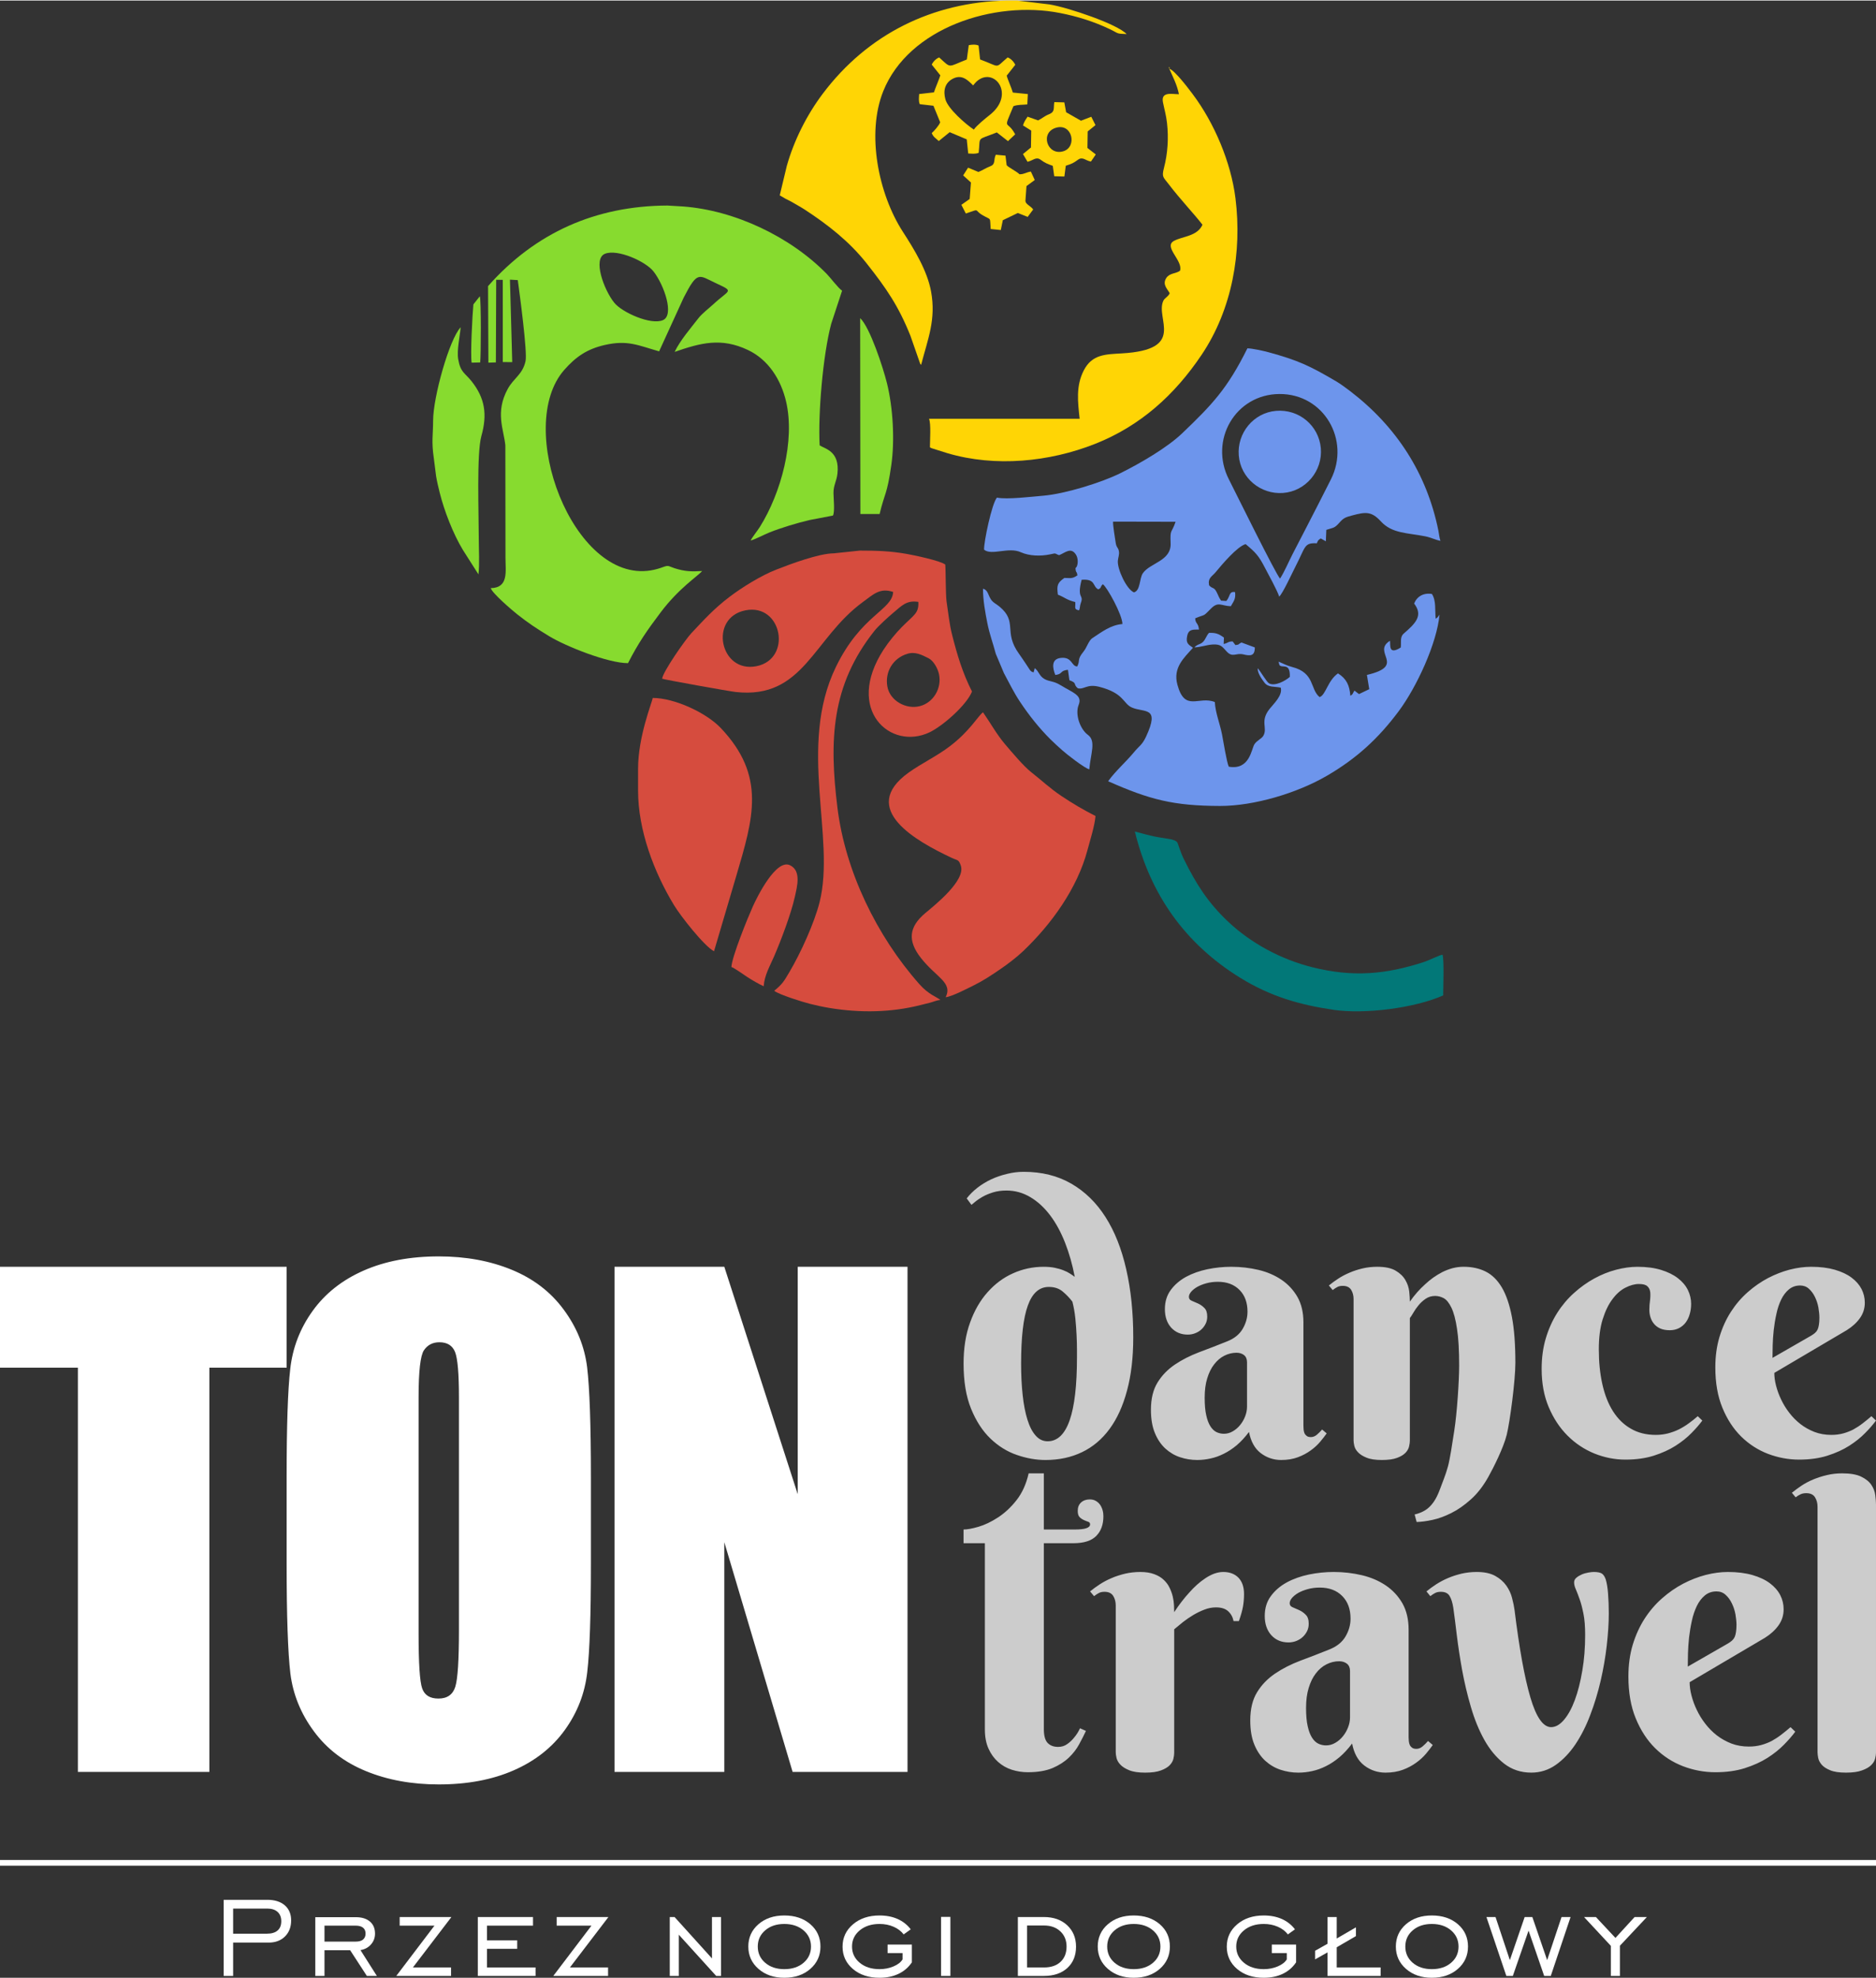 <?xml version="1.0" encoding="UTF-8"?>
<!DOCTYPE svg PUBLIC "-//W3C//DTD SVG 1.1//EN" "http://www.w3.org/Graphics/SVG/1.1/DTD/svg11.dtd">
<!-- Creator: CorelDRAW 2017 -->
<svg xmlns="http://www.w3.org/2000/svg" xml:space="preserve" width="1200px" height="1265px" version="1.1" style="shape-rendering:geometricPrecision; text-rendering:geometricPrecision; image-rendering:optimizeQuality; fill-rule:evenodd; clip-rule:evenodd"
viewBox="0 0 1176.47 1239.51"
 xmlns:xlink="http://www.w3.org/1999/xlink">
 <rect x="0" y="0" width="1176.47" height="1239.51" fill="#333333" stroke="none"/>
 <defs>
  <style type="text/css">
   <![CDATA[
    .fil3 {fill:#027878}
    .fil4 {fill:#6D95EC}
    .fil0 {fill:#87DB2F}
    .fil1 {fill:#D64C3E}
    .fil2 {fill:#FFD505}
    .fil5 {fill:#FFDA21}
    .fil7 {fill:#CCCCCC;fill-rule:nonzero}
    .fil6 {fill:white;fill-rule:nonzero}
   ]]>
  </style>
 </defs>
 <g id="Warstwa_x0020_1">
  <g id="_2795273017424">
   <path class="fil0" d="M379.44 158.72c7.92,-3.08 25.47,4.8 30.42,11.14 6.69,8.58 13.14,27.36 5.89,30.49 -7.6,3.28 -25.74,-4.88 -30.57,-10.95 -6.65,-8.36 -13.55,-27.65 -5.74,-30.68zm-73.37 20.29l0.2 48 4.7 -0.16 0.2 -51.81 4.13 0.07 0.01 51.52 5.92 0.05 -1.43 -51.71 4.91 0.29c1.12,8.21 6.11,45.17 4.87,50.77 -1.89,8.54 -7.39,10.5 -11.21,17.52 -7.95,14.61 -2.44,25.32 -1.46,35.28l0.08 70.58c0,8.36 2.12,18.75 -9.22,18.95 0.88,3.2 13.49,13.96 16.74,16.53 6.9,5.44 12.08,8.86 19.75,13.52 10.93,6.65 37.22,16.98 49.57,16.98 6.42,-12.65 12.29,-20.99 20.43,-31.78 11.62,-15.43 23.29,-22.67 26.05,-25.98 -6.73,0.41 -10.86,0.29 -17.34,-1.77 -3.43,-1.09 -3.51,-2.07 -6.84,-0.82 -2.6,0.98 -5.3,1.75 -8.05,2.2 -48.79,7.94 -85.59,-90.26 -54.16,-125.77 7.23,-8.17 14.2,-12.98 25.19,-15.51 14.57,-3.36 21.16,0.27 34.23,3.95l15.37 -33.58c8.75,-17.13 9.49,-14.19 19.88,-9.32 12.23,5.73 9.03,3.84 -1.37,13.49 -2.56,2.38 -6.95,5.7 -9.19,8.6 -4.65,6 -11.59,14.04 -14.95,21.15 16.38,-5.66 29.21,-9.13 45.99,-1.17 12.83,6.08 20.7,18.58 23.9,32.32 5.71,24.48 -3.05,57.15 -16.44,78.57 -1.49,2.39 -4.88,6.54 -5.79,8.54 2.57,-0.63 8.72,-3.82 11.62,-4.99 7.33,-2.96 17.74,-6.09 25.41,-7.87l14.58 -2.79c1.3,-2.35 0.36,-10.86 0.34,-14.19 -0.04,-4.79 1.96,-7.35 2.48,-12.06 1.58,-14.29 -7.95,-15.57 -11.16,-17.77 -1.06,-19.34 2.01,-56.59 7.26,-76.22l6.82 -20.74c-2.47,-1.63 -7.2,-8.03 -9.6,-10.48 -22.7,-23.25 -57.66,-39.92 -90.23,-42.31l-9.75 -0.58c-44.89,0.21 -82.75,16.94 -112.44,50.5z"/>
   <path class="fil1" d="M568.95 409.54c4.99,-1.54 9.05,0.62 13.33,2.75 3.17,1.58 5.81,6.39 6.59,10.06 1.84,8.7 -3.48,17.82 -12.05,19.99 -8.74,2.21 -18.74,-3.46 -20.33,-12.22 -1.68,-9.26 3.52,-17.84 12.46,-20.58zm-101.46 -27.27c23,-4.58 29.52,30.53 6.87,35.03 -22.89,4.54 -30.05,-30.41 -6.87,-35.03zm55.44 -35.73c-9.39,0.04 -27.24,6.73 -36.23,10.25 -9.3,3.63 -21.21,10.95 -29.34,17.14 -9.58,7.29 -15.71,14.07 -23.8,22.67 -3.7,3.94 -17.92,24.23 -18.32,28.55 0.97,0.49 42.02,7.87 46.12,8.32 42.72,4.74 48.49,-33.68 79.93,-56.53 6.43,-4.68 10.48,-8.96 18.82,-6.19 -0.62,11.51 -20.03,14.28 -35.93,47.07 -24.1,49.72 0.03,107.09 -10.23,147.51 -3.3,13.03 -11.83,31.78 -18.88,43.68 -3.55,5.99 -4.28,7.39 -9.54,11.79 3.12,2.44 17.99,7.05 22.36,8.15 4.21,1.06 8.53,1.99 12.81,2.68 18.78,3.05 38.12,2.77 56.5,-1.88 2.04,-0.52 3.99,-0.98 5.98,-1.49 2.4,-0.61 4.02,-1.54 6.57,-1.73 -2.54,-2.08 -7.33,-3.27 -13.24,-9.96 -26.62,-30.05 -46.42,-70.68 -51.33,-110.5 -5.24,-42.43 -3.94,-76.86 23.29,-111.05 2.36,-2.95 8.68,-8.69 11.73,-11.22 5.19,-4.32 8.22,-8 15.71,-6.82 0.35,7.17 -2.6,7.98 -10.29,15.7 -3.8,3.82 -8.34,9.34 -11.54,14.28 -24.48,37.79 4.44,63.42 28.83,51.79 8.35,-3.97 23.26,-17.08 26.65,-25.57 -5.94,-11.7 -9.33,-23.1 -12.51,-35.68 -1.68,-6.66 -2.38,-13.8 -3.43,-20.67 -0.64,-4.25 -0.48,-19.98 -0.83,-23.26 -3.16,-2.43 -19.56,-5.87 -24.3,-6.69 -10.09,-1.76 -18.41,-2.06 -29.25,-2.06l-16.31 1.72z"/>
   <path class="fil1" d="M593.06 624.81c3.82,-0.36 13.97,-5.62 18.03,-7.65 5.88,-2.93 10.61,-6.13 16.02,-9.8 4.55,-3.07 10.52,-7.62 14.45,-11.37 17.77,-16.91 34.01,-39.32 40.41,-63.44 1.58,-5.95 4.52,-15.1 5.05,-21.34 -7.72,-3.91 -14.33,-7.83 -21.34,-12.51 -7.24,-4.82 -12.38,-9.8 -18.93,-14.92 -4.84,-3.79 -12.19,-12.57 -16.38,-17.47 -5.42,-6.36 -9.23,-13.45 -13.92,-20.13 -3.3,2.5 -8.1,11.64 -20.78,21.29 -8.44,6.43 -17.62,10.6 -25.91,16.56 -31.71,22.77 5.12,43.14 27.24,53.49 3.52,1.65 4.2,0.79 5.55,4.81 3.13,9.29 -16.19,24.64 -22.25,29.71 -10.36,8.66 -11.25,17.34 -2.84,28.08 9.69,12.39 20.1,15.34 15.6,24.69z"/>
   <path class="fil2" d="M582.6 262.2c1.33,2.89 0.57,13.89 0.57,17.79 0.82,0.6 -0.51,-0.11 1.07,0.65l10.04 3.16c29.89,8.79 63.69,5.48 92.41,-5.86 28.51,-11.26 50.03,-30.79 66.89,-55.9 19.18,-28.56 25.4,-64.48 21.2,-98.09 -2.82,-22.54 -13.25,-47.15 -26.7,-65.1 -2.59,-3.45 -11.2,-14.93 -14.81,-16.14 2.4,5.51 4.82,9.95 6.06,16 -3.98,0.1 -11.46,-2 -10.01,5.14 0.93,4.64 1.99,8.04 2.54,12.97 1.05,9.41 0.45,18.94 -1.91,28.07 -1.52,5.87 -0.47,5.74 3.04,10.35 7.2,9.45 16.39,19.12 21.1,25.32 -3.31,7.35 -12.55,7.18 -17.92,10.14 -6.73,3.71 5.93,12.38 3.82,18.71 -2.78,1.91 -6.65,1.4 -8.63,4.59 -2.47,3.96 0.45,6.43 2.19,9.51 -1.22,2.5 -3.11,2.78 -4.02,4.74 -5.19,11.18 14.76,30.62 -26.01,32.95 -10.28,0.59 -18.69,0.56 -23.88,10.69 -5.01,9.76 -3.72,19.79 -2.57,30.3l-94.47 0.01z"/>
   <path class="fil2" d="M577.65 228.35c4.22,-16.21 9.46,-28.4 6.23,-45.99 -2.42,-13.14 -10.54,-26.34 -17.7,-37.43 -15.3,-23.68 -22.97,-61.44 -12.27,-88.13 15.92,-39.67 69.54,-57.11 110.87,-48.98 11.01,2.16 21.13,5.33 31.25,10.14 5.64,2.68 3.74,2.84 10.5,3.06 -5.92,-6.26 -36.24,-16.54 -48.34,-18.58l-20.3 -2.44 -6.72 0c-46.22,1.03 -86.94,20.84 -115.22,58.43 -9.98,13.27 -17.98,29.13 -22.52,45.19l-4.44 18.5 3.72 2.19c1.39,0.69 2.86,1.35 4.17,2.14 2.5,1.54 5.09,2.85 7.58,4.47 14.59,9.52 28.06,19.99 39.02,33.85 12.5,15.81 20,26.78 27.47,45.4l5.94 17.02c0.56,1.24 -0.08,0.22 0.76,1.16z"/>
   <path class="fil1" d="M447.77 596.03l13.97 -47.3c10.7,-36.27 18.85,-62.61 -9.8,-92.75 -9.03,-9.5 -28.94,-18.77 -42.62,-18.79 -0.18,2.32 -9.26,24.04 -9.18,44.76 0.02,4.4 0.01,8.8 0,13.2 -0.02,24.81 9.9,51.18 22.61,72.06 4.15,6.81 18.7,25.38 25.02,28.82z"/>
   <path class="fil3" d="M905.05 623.67c0,-4.68 0.68,-22.38 -0.42,-25.49 -1.29,-0.05 -8.92,3.65 -10.99,4.33 -24.73,8.15 -45.36,9.85 -70.76,3.48 -19.41,-4.86 -38.4,-14.93 -53.11,-28.93 -12.55,-11.94 -19.81,-23.59 -27.29,-38.69 -2.2,-4.43 -3.64,-9.51 -4.03,-10.31 -1.27,-2.59 -7.56,-2.62 -13.9,-3.89 -4.51,-0.9 -8.47,-2.15 -12.86,-3.21 9.74,39.62 31.53,70.34 66.1,91.69 18.92,11.69 37.23,16.93 58.53,20.07 19.5,2.87 50.9,-1.09 68.73,-9.05z"/>
   <path class="fil0" d="M300.04 359.74c0.77,-6.18 0.21,-15.83 0.21,-22.38 0,-15.47 -1.41,-53.55 1.64,-64.4 3.75,-13.37 2.33,-23.6 -6.16,-34.3 -4.17,-5.26 -6.97,-5.44 -8.39,-13.85 -0.93,-5.54 1.05,-14.11 1.55,-19.98 -7.09,7.43 -17.26,43.75 -17.28,58.51 -0.01,9.01 -1.14,12.9 0.46,23.66l1.42 11.21c0.58,3.45 1.41,6.92 2.27,10.35 2.8,11.3 8.45,25.87 14.57,35.92l9.71 15.26z"/>
   <path class="fil0" d="M539.56 321.87l12.06 0c3.22,-13.55 4.6,-11.62 7.32,-30.54 2.25,-15.63 1.08,-36.22 -2.73,-51.51 -2.42,-9.73 -10.63,-34.95 -16.79,-40.73l0.14 122.78z"/>
   <path class="fil2" d="M610.71 80.9c-5.2,-3.44 -16.16,-13.03 -17.81,-18.91 -1.48,-5.27 -0.45,-10.21 4.4,-12.86 5.76,-3.15 9.49,0.63 12.98,4.08 0.08,-0.08 0.19,-0.33 0.21,-0.25l0.68 -0.85c0.31,-0.37 0.77,-0.9 1.1,-1.21 10.83,-10.08 25.13,7.75 8.3,20.92 -2.5,1.96 -8.25,6.64 -9.86,9.08zm-4.41 -43.93c-12.24,4.73 -9.48,5.81 -17.34,-1.31 -1.93,0.78 -3.67,2.48 -4.65,4.5l5.38 6.73c-0.37,1.54 -3.25,8.21 -4,10.67l-9.27 1.06c-0.13,2.3 -0.46,4.48 0.4,6.35l8.56 0.99 4.22 10.34c-0.62,1.94 -3.76,5.43 -5.29,6.79 1,2.56 2.57,3.2 4.4,4.99l6.86 -5.56 10.7 4.52 0.9 8.83c2.33,0.11 4.36,0.43 6.57,-0.4 1.2,-10.89 -1.67,-7.52 11.38,-12.8l6.99 5.46 4.53 -4.25c-5.2,-9.78 -7.88,-1.38 -1.11,-17.65 2.68,-1.07 5.91,-0.78 8.72,-1.13l0.31 -6.47 -9.39 -0.94c-0.82,-2.95 -3.54,-8.85 -3.83,-10.64l5.36 -6.78c-1.08,-2.14 -2.84,-3.88 -4.79,-4.62 -8.44,7.18 -4.05,6.14 -17.28,1.28l-0.95 -8.72c-1.84,-0.84 -4.3,-0.61 -6.16,-0.23l-1.22 8.99z"/>
   <path class="fil1" d="M458.67 605.88c1.73,0.47 7.8,4.86 9.86,6.2 2.58,1.7 7.63,4.66 10.38,5.85 0.54,-7 3.81,-12.44 6.49,-18.62 4.36,-10.06 10.72,-26.86 13.05,-37.41 1.44,-6.54 4.16,-16.29 -2.98,-19.8 -8.74,-4.3 -20.61,19.67 -23.46,26.04 -3.12,6.97 -12.97,31.11 -13.34,37.74z"/>
   <path class="fil2" d="M613.58 107.46l-6.48 -2.69 -3.09 4.86 4.88 4.42 -0.79 10.34 -5.21 3.67 2.8 5.45c9.52,-3.19 4.65,-2.38 10.47,1.03 5.77,3.4 4.49,0.7 5.11,8.67l6.34 0.66 1.27 -6.16 9.41 -4.53 6.18 2.45 3.45 -4.65c-1.64,-2.31 -4.69,-3.18 -4.87,-5.33 -0.01,-0.03 0.65,-9.26 0.67,-9.34l5.19 -3.8 -2.43 -5.29c-3.04,0.43 -4.01,1.69 -7.1,1.7 -2.09,-2 -7.05,-4.32 -8.1,-5.73l-0.72 -5.97 -6.07 -0.57c-1.62,3.33 0.08,5.85 -3.43,7.22 -3.05,1.2 -5.09,2.67 -7.48,3.59z"/>
   <path class="fil2" d="M662.57 79.65c10,-2.64 13.03,12.26 4.21,14.85 -10.17,2.99 -14.91,-12.04 -4.21,-14.85zm-11.58 -4.51l-6.57 -2.34c-1.28,1.95 -2.28,3.33 -2.88,5.5l5.17 3.22 -0.16 10.59 -5.03 4.12 2.86 4.85c3.47,-0.73 5.29,-3.43 8.21,-1.28 2.9,2.13 4.26,2.6 7.63,3.82l0.91 6.52 6.36 0.18 0.88 -6.76c3.78,-1.24 4.56,-1.52 7.71,-3.8 2.93,-2.11 4.77,0.68 8.07,1.17l3.03 -4.44 -5.23 -4.09 0.16 -10.35 4.89 -3.96 -2.63 -5.23 -6.48 2.47 -9.3 -5.31 -1.13 -6.19 -6.29 -0.16c-0.59,4.04 0.53,6.08 -3.28,7.59 -3.1,1.23 -4.45,2.76 -6.9,3.88z"/>
   <path class="fil0" d="M296.87 190.48c-0.59,5.93 -1.97,31.72 -1.09,36.53l5.36 -0.13c0.49,-4.34 0.65,-39.55 -0.25,-41.48l-4.02 5.08z"/>
   <g>
    <path class="fil4" d="M711.11 371.01c-4.59,-1.86 -10.49,-14.48 -10.09,-19.77 0.17,-2.21 1.09,-3.84 0.63,-6.17 -0.48,-2.44 -1.53,-1.92 -2.02,-5.4 -0.45,-3.15 -1.71,-10.27 -1.62,-13l39.21 0.08c-2.57,7.67 -3.49,4.07 -3.1,13.47 0.47,11.16 -12.91,12.26 -17.42,18.79 -2.21,3.18 -1.45,10.95 -5.59,12zm91.64 -8.64c-2.45,-2.28 -28.19,-54.55 -32.09,-62.19 -12.51,-24.48 3.99,-53.34 31.68,-53.52 27.9,-0.19 44.69,28.93 32.27,53.57 -5.22,10.36 -10.59,20.84 -15.91,31.13 -2.67,5.16 -5.34,10.32 -8.01,15.48 -2.53,4.91 -5.06,10.99 -7.94,15.53zm-185.62 -18.12c4.7,3.89 15.32,-1.87 22.99,1.58 5.4,2.42 12.47,2.58 18.29,1.37 4.41,-0.92 2.5,-0.68 5.76,0.5 3.85,-1.51 7.42,-5.29 10.56,-0.35 1.25,1.97 1.43,4.94 0.68,7.08 -0.56,1.61 -1.23,0.52 -0.81,2.81 0.29,1.58 0.69,0.45 1.08,3.08 -3.38,2.37 -4.44,1.62 -8.22,1.65 -4.41,3.1 -4.79,4.71 -4.05,10.47 4.39,1.67 5.24,3.25 10.91,4.63 0.29,3.51 -1.1,4.54 2.39,5.21 0.74,-1.75 0.33,-2.57 1.14,-4.76 1.98,-5.34 -2.73,-2.14 0.46,-14.41 9.02,-0.73 6.68,4.19 10.43,6 2.33,-1.07 0.89,-1.38 2.87,-3.21 2.56,1.65 12.28,19.19 12.28,24.95 -7.48,0.64 -12.77,4.89 -18.83,8.82 -2.29,1.48 -3.51,5.92 -5.46,8.31 -4.47,5.48 -1.99,5.54 -4.05,9.46 -3.75,-0.01 -2.99,-6.11 -10.25,-5.35 -6.22,0.64 -5.25,6.34 -3.5,10.7 4.92,-0.58 2.62,-2.69 7.92,-3.25l0.92 6.54c5.17,1.89 2.16,2.4 5.24,5.03 4.14,1.01 5.57,-2.92 13.54,-0.89 15.55,3.97 14.86,10.52 20.33,12.94 7.89,3.49 17.92,-0.98 8.97,18.26 -2.48,5.33 -4.28,5.79 -7.51,9.71 -4.92,6 -11.96,12.14 -16.27,18.28 26.02,11.56 41.01,15.42 70.11,15.49 21.36,0.05 48.46,-8.07 67.12,-18.95 18.54,-10.8 32.17,-23.27 45,-40.48 11.23,-15.07 23.89,-42.4 25.58,-60.51 -0.76,1.1 -1.09,1.8 -2.41,2.55 -0.58,-5.42 0.42,-11.2 -2.36,-15.51 -5.35,-0.84 -9.37,1.56 -11.16,6 5.87,7.67 0.78,12.48 -6.58,18.9 -2.43,2.12 -1.4,5.54 -1.79,8.65 -7.95,5.06 -6.35,-1.73 -6.78,-4.21 -11.73,7.36 10.71,15.53 -14.46,21.42l1.47 8.93 -6.44 3.08 -2.85 -2.2c-1.08,1.61 -0.92,2.5 -2.59,3.21 -0.46,-6.37 -2.35,-10.66 -7.74,-13.99 -6.47,4.54 -7.63,13.57 -11.52,14.87 -6.14,-5 -2.77,-15.15 -17.23,-18.88 -3.45,-0.88 -5.3,-2.06 -8.53,-3.34l0.57 2.1c1.66,2.32 6.79,-1.94 6.52,7.46 -2.81,2.47 -9.21,5.99 -12.93,4.1 -1.61,-0.82 -5.15,-7.2 -7.21,-9.54 -0.28,2.86 2.5,6.76 4.25,9.06 2.41,3.15 6.35,2.27 10.19,3.11 1.35,4.85 -4.45,10.1 -7.06,13.41 -6.13,7.77 -0.99,11.8 -3.86,16.78 -1.04,1.81 -4.07,2.95 -5.59,5.32 -1.92,3 -2.9,16.36 -16.07,14.05 -1.35,-2.86 -3.42,-16.11 -4.25,-20.29 -1.39,-7.01 -4.11,-13.3 -4.51,-20.24 -10.1,-4.05 -18.78,6.52 -23.47,-10.89 -2.87,-10.63 4.01,-16.68 9.78,-23.13 -3.13,-2.15 -4.55,-3.03 -3.63,-7.45 0.9,-4.34 3.69,-3.93 7.39,-3.97 -0.43,-4.37 -2.18,-3.42 -2.38,-7.04 6.87,-2.89 4.41,-0.57 9.95,-6.15 4.58,-4.62 6.41,-1.61 12.4,-1.43 1.93,-3.35 3.17,-4.65 2.65,-8.87 -3.99,-0.6 -2.88,2.63 -5.48,5.58l-3.29 -0.22c-1.43,-1.97 -1.8,-3.55 -2.92,-5.61 -1.67,-3.1 -2.44,-1.6 -4.59,-4 -0.87,-4.74 1.71,-5.32 4.18,-8.31 3.92,-4.74 13.43,-16.03 18.73,-17.51 6.26,5.22 8.18,7.22 12.12,14.84 2.25,4.35 7.61,13.97 8.95,18.08 2.35,-2.22 8.18,-14.97 10.16,-18.8 6.5,-12.55 5.32,-15.03 13.41,-14.64 0.94,-1.97 0.5,-1.71 2.47,-3.05l3.2 1.81 0.3 -7.18c4.4,-1.48 5.02,-0.87 8.17,-4.48 2.72,-3.12 4.04,-3.48 8.1,-4.57 8.5,-2.28 12.09,-2.61 17.95,3.75 7.1,7.7 16.5,7.09 27.88,9.37 3.46,0.69 6.26,2.19 9.46,2.82 -0.64,-1.65 -0.88,-4.39 -1.28,-6.37 -7.2,-35.74 -26.22,-65.22 -55.36,-87.51 -2.58,-1.97 -6.02,-4.51 -8.78,-6.13 -16.54,-9.74 -23.9,-13.19 -42.55,-18.27 -2.89,-0.79 -10.18,-2.4 -13.09,-2.41 -12.61,25.47 -22.34,35.49 -40.86,53.23 -9.56,9.15 -26.43,18.86 -38.31,24.81 -12.32,6.18 -35.38,13.22 -48.77,14.34 -7.04,0.59 -22.88,2.53 -29.12,1.21 -3.2,3.58 -8.32,28.08 -8.07,32.64z"/>
    <path class="fil4" d="M624.48 409.55l5.13 12.16c3.51,6.48 6.09,11.96 10.13,18.01 5.71,8.55 11.86,16.28 19.02,23.44 2.41,2.41 4.92,4.61 7.45,6.89 2.63,2.38 13.99,11.26 16.91,11.9 0.83,-9.93 4.39,-17.77 -0.88,-21.61 -4.81,-3.49 -8.22,-12.74 -5.79,-18.81 2.42,-6.06 -3.31,-7.42 -11.66,-12.5 -4.12,-2.51 -6.64,-2 -9.59,-3.6 -3.6,-1.96 -3.5,-4.78 -6.3,-6.91l-0.7 2.63c-2.21,-0.44 -2.38,-1.76 -4.99,-5.54 -1.43,-2.07 -2.68,-4.04 -4.2,-6.13 -10.01,-13.84 -0.53,-19.88 -12.28,-29.6 -2.14,-1.77 -4.11,-2.44 -5.53,-4.82 -1.6,-2.67 -1.75,-5.58 -4.75,-6.36 0,7.28 1.38,14.76 2.73,21.59 1.37,6.95 3.59,12.7 5.3,19.26z"/>
    <path class="fil4" d="M776.85 285.15c1.11,14.1 13.62,24.6 27.81,23.54 14.17,-1.05 24.94,-13.86 23.64,-28.15 -1.3,-14.21 -13.79,-24.56 -28.14,-23.31 -14.06,1.23 -24.42,13.86 -23.31,27.92z"/>
    <path class="fil4" d="M749.02 405.5c4.04,-0.11 7.6,-1.59 11.43,-1.81 5.31,-0.31 5.99,1.42 8.93,4.51 3.68,3.88 5.71,0.6 10.34,1.7 4.27,1.02 7.23,1.2 7.2,-4.37l-8.39 -3.1c-2.37,1.17 -1.06,1.34 -3.8,1.61l-1.7 -2.27c-3.07,-0.03 -2.85,1.06 -5.65,1.58l0.18 -3.97c-3.37,-2.5 -5.3,-3.12 -9.39,-2.97 -1.68,1.81 -2.04,3.91 -3.67,5.57 -1.93,1.97 -3.18,1.13 -5.48,3.52z"/>
   </g>
   <path class="fil5" d="M733.27 42.71c0.27,-1 0.54,-0.83 -0.38,-0.83l0.38 0.83z"/>
  </g>
  <g id="_2795272985296">
   <g>
    <g>
     <polygon class="fil6" points="569.12,793.8 569.12,1110.46 497.06,1110.46 454.23,966.47 454.23,1110.46 385.37,1110.46 385.37,793.8 454.23,793.8 500.27,936.38 500.27,793.8 "/>
     <path class="fil6" d="M287.81 875.6c0,-14.73 -0.8,-24.17 -2.41,-28.32 -1.61,-4.08 -4.89,-6.16 -9.84,-6.16 -4.22,0 -7.43,1.67 -9.71,5.02 -2.21,3.28 -3.35,13.12 -3.35,29.46l0 148.31c0,18.41 0.74,29.79 2.21,34.08 1.47,4.35 4.89,6.49 10.24,6.49 5.5,0 9.04,-2.48 10.58,-7.43 1.54,-4.96 2.28,-16.81 2.28,-35.49l0 -145.96zm82.76 104.38c0,31.94 -0.74,54.5 -2.28,67.76 -1.47,13.33 -6.16,25.44 -14.06,36.42 -7.9,10.98 -18.61,19.42 -32.07,25.31 -13.46,5.9 -29.13,8.84 -47,8.84 -17.01,0 -32.21,-2.81 -45.73,-8.37 -13.53,-5.55 -24.44,-13.86 -32.61,-24.97 -8.24,-11.12 -13.12,-23.24 -14.73,-36.29 -1.54,-13.12 -2.34,-36.02 -2.34,-68.7l0 -54.36c0,-31.94 0.73,-54.5 2.27,-67.76 1.47,-13.33 6.16,-25.45 14.06,-36.43 7.9,-10.98 18.62,-19.41 32.07,-25.3 13.46,-5.9 29.13,-8.84 47.01,-8.84 17,0 32.2,2.81 45.73,8.37 13.52,5.55 24.43,13.86 32.6,24.97 8.24,11.12 13.13,23.23 14.73,36.29 1.54,13.12 2.35,36.02 2.35,68.7l0 54.36z"/>
     <polygon class="fil6" points="179.75,793.8 179.75,857.05 131.31,857.05 131.31,1110.46 48.84,1110.46 48.84,857.05 0,857.05 0,793.8 "/>
    </g>
    <g>
     <path class="fil7" d="M1135.8 836.98c0.98,-0.59 1.8,-1.17 2.47,-1.76 0.66,-0.59 1.17,-1.26 1.57,-2.08 0.35,-0.79 0.66,-1.81 0.82,-2.98 0.2,-1.18 0.31,-2.67 0.31,-4.43 0,-1.89 -0.23,-4.04 -0.62,-6.36 -0.43,-2.35 -1.14,-4.55 -2.16,-6.63 -0.98,-2.04 -2.24,-3.76 -3.77,-5.13 -1.53,-1.42 -3.37,-2.08 -5.53,-2.08 -2.74,0 -5.09,0.82 -7.06,2.47 -1.96,1.64 -3.57,3.76 -4.82,6.35 -1.26,2.63 -2.28,5.57 -2.98,8.91 -0.75,3.33 -1.3,6.7 -1.69,10.08 -0.35,3.37 -0.59,6.58 -0.66,9.68 -0.08,3.1 -0.12,5.73 -0.12,7.89l24.24 -13.93zm-23.1 23.34c0,2.47 0.35,5.14 1.09,8 0.75,2.86 1.77,5.77 3.18,8.67 1.37,2.9 3.06,5.69 5.1,8.31 2.04,2.67 4.35,5.02 7.02,7.1 2.63,2.04 5.57,3.69 8.79,4.94 3.21,1.22 6.74,1.85 10.55,1.85 2.7,0 5.17,-0.32 7.49,-0.94 2.27,-0.63 4.43,-1.46 6.43,-2.51 1.96,-1.1 3.88,-2.32 5.73,-3.77 1.84,-1.41 3.68,-2.9 5.53,-4.51l2.86 2.75c-1.77,2.39 -4,4.98 -6.79,7.8 -2.74,2.82 -6.08,5.49 -10,8 -3.88,2.47 -8.47,4.55 -13.65,6.2 -5.21,1.65 -11.14,2.47 -17.8,2.47 -6.67,0 -13.18,-1.22 -19.5,-3.61 -6.31,-2.43 -11.92,-6.04 -16.82,-10.86 -4.9,-4.83 -8.83,-10.87 -11.77,-18.04 -2.98,-7.22 -4.43,-15.65 -4.43,-25.3 0,-6.94 0.86,-13.34 2.63,-19.18 1.76,-5.81 4.15,-11.06 7.18,-15.73 3.02,-4.67 6.54,-8.78 10.58,-12.32 4,-3.52 8.24,-6.43 12.67,-8.78 4.47,-2.31 8.98,-4.08 13.65,-5.29 4.63,-1.18 9.1,-1.77 13.38,-1.77 5.68,0 10.59,0.63 14.82,1.84 4.2,1.22 7.73,2.87 10.51,4.95 2.79,2.07 4.87,4.47 6.28,7.17 1.37,2.71 2.04,5.57 2.04,8.55 0,3.61 -1.02,6.83 -3.1,9.73 -2.04,2.86 -4.82,5.37 -8.28,7.53l-45.37 26.75zm-65.58 -26.75c-2.39,0 -4.4,-0.39 -6,-1.1 -1.61,-0.74 -2.91,-1.72 -3.89,-2.94 -1.02,-1.21 -1.72,-2.59 -2.19,-4.08 -0.47,-1.49 -0.71,-3.06 -0.71,-4.67 0,-2.04 0.16,-4.04 0.43,-5.96 0.24,-1.92 0.28,-3.64 0.12,-5.18 -0.2,-1.52 -0.78,-2.74 -1.8,-3.64 -0.98,-0.94 -2.75,-1.41 -5.3,-1.41 -2.67,0 -5.49,0.78 -8.47,2.31 -3.02,1.53 -5.73,3.96 -8.16,7.26 -2.47,3.25 -4.51,7.49 -6.12,12.66 -1.61,5.18 -2.39,11.42 -2.39,18.67 0,8.04 0.74,15.38 2.24,22.01 1.49,6.63 3.72,12.27 6.7,16.94 3.02,4.71 6.71,8.32 11.18,10.86 4.43,2.59 9.65,3.89 15.61,3.89 2.67,0 5.22,-0.32 7.65,-0.94 2.39,-0.63 4.67,-1.46 6.82,-2.51 2.16,-1.1 4.2,-2.32 6.16,-3.77 1.96,-1.41 3.85,-2.9 5.69,-4.51l2.86 2.75c-1.76,2.39 -4,4.98 -6.78,7.8 -2.75,2.82 -6.08,5.49 -10.01,8 -3.88,2.47 -8.47,4.55 -13.64,6.2 -5.22,1.65 -11.14,2.47 -17.81,2.47 -6.67,0 -13.18,-1.29 -19.49,-3.84 -6.32,-2.59 -11.93,-6.32 -16.83,-11.22 -4.9,-4.9 -8.82,-10.87 -11.77,-17.85 -2.98,-7.02 -4.43,-15.02 -4.43,-23.96 0,-6.98 0.86,-13.38 2.63,-19.26 1.76,-5.84 4.16,-11.18 7.18,-15.92 3.02,-4.75 6.55,-8.91 10.59,-12.51 4,-3.61 8.23,-6.59 12.67,-9.02 4.47,-2.44 8.98,-4.24 13.64,-5.46 4.63,-1.21 9.1,-1.84 13.38,-1.84 5.69,0 10.59,0.67 14.82,1.96 4.2,1.29 7.73,3.02 10.52,5.18 2.78,2.12 4.86,4.59 6.27,7.41 1.37,2.79 2.04,5.69 2.04,8.67 0,2.2 -0.27,4.35 -0.86,6.35 -0.55,2.04 -1.41,3.81 -2.51,5.3 -1.1,1.49 -2.51,2.66 -4.2,3.57 -1.69,0.86 -3.65,1.33 -5.84,1.33zm-132.06 22.28c0,-9.65 -0.43,-17.38 -1.34,-23.14 -0.86,-5.81 -2.03,-10.2 -3.49,-13.22 -1.45,-3.02 -3.06,-5.02 -4.82,-6 -1.76,-0.94 -3.57,-1.41 -5.41,-1.41 -2.24,0 -4.2,0.59 -5.93,1.76 -1.72,1.18 -3.21,2.55 -4.47,4.08 -1.25,1.53 -2.35,3.06 -3.21,4.59 -0.9,1.53 -1.65,2.71 -2.24,3.45l0 76.76c0,1.02 -0.16,2.19 -0.47,3.64 -0.31,1.42 -1.06,2.75 -2.23,4.01 -1.18,1.25 -2.95,2.35 -5.3,3.21 -2.31,0.9 -5.53,1.34 -9.57,1.34 -4.08,0 -7.25,-0.47 -9.61,-1.46 -2.35,-0.94 -4.12,-2.07 -5.33,-3.37 -1.26,-1.29 -2,-2.67 -2.32,-4.04 -0.31,-1.37 -0.47,-2.47 -0.47,-3.33l0 -88.68c0,-2.24 -0.51,-4.16 -1.53,-5.81 -1.06,-1.64 -2.78,-2.47 -5.21,-2.47 -1.34,0 -2.43,0.2 -3.34,0.67 -0.94,0.47 -1.92,1.14 -3.02,1.96l-2.39 -2.86c1.77,-1.45 3.73,-2.91 5.92,-4.32 2.16,-1.41 4.55,-2.66 7.06,-3.72 2.51,-1.1 5.26,-1.96 8.16,-2.67 2.9,-0.67 5.96,-1.02 9.18,-1.02 4.98,0 8.86,0.82 11.61,2.47 2.78,1.65 4.78,3.61 6.08,5.92 1.33,2.28 2.12,4.67 2.39,7.18 0.23,2.47 0.39,4.59 0.39,6.28 2.83,-4.08 6.04,-7.73 9.65,-10.95 1.45,-1.37 3.1,-2.7 4.86,-4 1.81,-1.29 3.73,-2.47 5.77,-3.53 2.04,-1.02 4.16,-1.84 6.43,-2.47 2.28,-0.59 4.59,-0.9 6.94,-0.9 5.22,0 9.85,0.98 13.85,2.98 4.04,2 7.41,5.33 10.2,10 2.74,4.67 4.86,10.87 6.31,18.55 1.45,7.69 2.16,17.26 2.16,28.68 0,11.09 -3.4,36.81 -5.4,45.01 -2,8.2 -8.35,20.78 -11.58,26.54 -3.2,5.73 -6.86,10.43 -10.9,14.04 -4.08,3.65 -8.15,6.52 -12.32,8.59 -4.11,2.05 -8.07,3.51 -11.88,4.31 -3.8,0.81 -7.06,1.22 -9.84,1.3l-1.26 -4.71c2.31,-0.55 4.44,-1.36 6.39,-2.51 1.97,-1.16 3.74,-2.86 5.34,-5.06 1.62,-2.23 2.99,-5.07 4.23,-8.47 1.23,-3.38 3.58,-9 4.95,-14.11 1.34,-5.04 2.64,-13.96 3.96,-22.47 1.73,-11.07 3.05,-31.29 3.05,-40.62zm-151.32 -52.64c-2.63,0 -5.02,0.32 -7.25,0.94 -2.2,0.59 -4.12,1.38 -5.73,2.28 -1.61,0.94 -2.86,1.96 -3.81,3.06 -0.9,1.1 -1.37,2.16 -1.37,3.14 0,1.17 0.59,2 1.77,2.47 1.21,0.51 2.51,1.1 3.96,1.72 1.45,0.67 2.78,1.57 3.96,2.79 1.22,1.17 1.8,2.98 1.8,5.45 0,1.61 -0.31,3.06 -0.98,4.43 -0.66,1.33 -1.53,2.51 -2.62,3.53 -1.14,1.06 -2.44,1.84 -3.93,2.43 -1.49,0.59 -3.06,0.87 -4.66,0.87 -4.28,0 -7.73,-1.46 -10.4,-4.36 -2.63,-2.94 -3.96,-6.78 -3.96,-11.61 0,-4.66 1.22,-8.67 3.69,-12 2.43,-3.33 5.65,-6.08 9.57,-8.24 3.96,-2.15 8.43,-3.72 13.41,-4.78 4.98,-1.02 9.96,-1.53 14.95,-1.53 5.96,0 11.64,0.67 17.1,1.96 5.45,1.29 10.23,3.37 14.43,6.2 4.16,2.82 7.49,6.43 10,10.78 2.47,4.4 3.73,9.65 3.73,15.89l0 64.91c0,0.71 0.04,1.45 0.11,2.31 0.08,0.83 0.28,1.61 0.55,2.28 0.32,0.7 0.79,1.25 1.42,1.72 0.58,0.48 1.49,0.71 2.62,0.71 1.38,0 2.67,-0.55 3.85,-1.57 1.17,-1.02 2.23,-2.08 3.17,-3.18l2.87 2.44c-1.14,1.6 -2.51,3.37 -4.12,5.29 -1.65,1.92 -3.57,3.73 -5.88,5.37 -2.32,1.69 -4.99,3.14 -8.04,4.28 -3.06,1.14 -6.55,1.73 -10.48,1.73 -4.82,0 -9.1,-1.46 -12.86,-4.32 -3.73,-2.86 -6.2,-7.29 -7.34,-13.26 -2.47,3.3 -5.02,6.04 -7.64,8.28 -2.63,2.2 -5.34,4 -8.12,5.37 -2.75,1.38 -5.53,2.4 -8.32,2.98 -2.78,0.63 -5.61,0.95 -8.43,0.95 -3.69,0 -7.26,-0.59 -10.71,-1.73 -3.45,-1.14 -6.51,-2.98 -9.25,-5.45 -2.71,-2.51 -4.91,-5.73 -6.55,-9.73 -1.65,-3.96 -2.48,-8.82 -2.48,-14.59 0,-6.98 1.42,-12.67 4.16,-17.1 2.75,-4.47 6.4,-8.2 10.87,-11.22 4.47,-3.02 9.57,-5.61 15.25,-7.76 5.73,-2.12 11.57,-4.4 17.54,-6.79 4.43,-1.76 7.68,-4.35 9.72,-7.84 2.04,-3.49 3.02,-7.06 3.02,-10.75 0,-5.69 -1.64,-10.24 -4.98,-13.61 -3.33,-3.41 -7.88,-5.14 -13.61,-5.14zm18.28 50.32c0,-1.88 -0.63,-3.37 -1.84,-4.35 -1.26,-0.98 -2.83,-1.49 -4.71,-1.49 -2.71,0 -5.26,0.63 -7.65,1.84 -2.43,1.22 -4.55,3.02 -6.39,5.42 -1.85,2.35 -3.3,5.29 -4.36,8.78 -1.09,3.49 -1.6,7.53 -1.6,12.12 0,4.43 0.31,8.12 0.98,11.02 0.62,2.9 1.53,5.22 2.62,6.94 1.1,1.73 2.4,2.95 3.85,3.65 1.45,0.67 2.98,1.02 4.59,1.02 2,0 3.88,-0.51 5.65,-1.57 1.76,-1.02 3.29,-2.35 4.58,-3.96 1.3,-1.61 2.36,-3.41 3.1,-5.37 0.79,-2 1.18,-4 1.18,-6l0 -28.05zm-108.02 -53.42c-1.45,-7.64 -3.49,-14.78 -6.08,-21.41 -2.62,-6.63 -5.72,-12.36 -9.37,-17.18 -3.65,-4.82 -7.77,-8.63 -12.39,-11.37 -4.67,-2.79 -9.65,-4.16 -15.03,-4.16 -3.05,0 -5.84,0.39 -8.31,1.14 -2.51,0.78 -4.67,1.68 -6.51,2.7 -1.81,1.06 -3.33,2.04 -4.51,3.02 -1.22,0.94 -2.08,1.65 -2.59,2.12l-2.98 -4.04c1.8,-2.35 4.08,-4.59 6.71,-6.67 2.62,-2.04 5.53,-3.8 8.66,-5.29 3.14,-1.45 6.48,-2.59 9.97,-3.41 3.45,-0.87 6.94,-1.3 10.39,-1.3 11.34,0 21.3,2.47 29.85,7.41 8.59,4.95 15.76,11.97 21.49,20.99 5.77,9.02 10.08,19.96 12.98,32.75 2.94,12.78 4.4,26.98 4.4,42.63 0,12.63 -1.3,23.73 -3.89,33.3 -2.55,9.61 -6.19,17.61 -10.94,24.08 -4.75,6.47 -10.51,11.34 -17.3,14.59 -6.78,3.26 -14.43,4.91 -22.94,4.91 -5.88,0 -11.89,-1.06 -17.97,-3.18 -6.07,-2.08 -11.6,-5.53 -16.55,-10.28 -4.94,-4.74 -8.98,-10.98 -12.12,-18.67 -3.13,-7.68 -4.7,-17.14 -4.7,-28.31 0,-9.65 1.33,-18.24 4.08,-25.73 2.7,-7.53 6.35,-13.85 10.98,-19.03 4.59,-5.17 9.88,-9.13 15.96,-11.84 6.04,-2.71 12.43,-4.08 19.18,-4.08 2.59,0 4.94,0.2 7.02,0.63 2.04,0.43 3.85,0.94 5.38,1.57 1.56,0.58 2.9,1.25 4.04,2 1.13,0.7 2.19,1.45 3.09,2.11zm1.38 50.56c0,-0.82 0,-2.55 0,-5.1 0,-2.59 -0.08,-5.53 -0.24,-8.86 -0.16,-3.34 -0.39,-6.87 -0.78,-10.63 -0.4,-3.77 -1.02,-7.22 -1.85,-10.43 -1.84,-2.4 -3.88,-4.51 -6.15,-6.4 -2.24,-1.88 -5.14,-2.82 -8.67,-2.82 -5.96,0 -10.36,3.92 -13.14,11.73 -2.83,7.8 -4.2,19.92 -4.2,36.32 0,7.17 0.32,13.76 0.98,19.76 0.63,5.96 1.65,11.1 2.98,15.38 1.34,4.31 3.06,7.65 5.18,10 2.08,2.39 4.59,3.57 7.49,3.57 12.28,0 18.4,-17.49 18.4,-52.52z"/>
     <path class="fil7" d="M1176.47 1098.48c0,1.06 -0.2,2.28 -0.57,3.71 -0.33,1.42 -1.18,2.77 -2.49,4.07 -1.3,1.26 -3.21,2.36 -5.74,3.26 -2.48,0.94 -5.86,1.39 -10.06,1.39 -4.24,0 -7.54,-0.49 -9.94,-1.51 -2.36,-0.98 -4.15,-2.16 -5.29,-3.5 -1.14,-1.35 -1.88,-2.78 -2.16,-4.2 -0.25,-1.43 -0.41,-2.57 -0.41,-3.46l0 -153.93c0,-2.32 -0.53,-4.32 -1.59,-6.03 -1.1,-1.71 -2.89,-2.56 -5.46,-2.56 -1.34,0 -2.52,0.2 -3.5,0.65 -1.02,0.45 -2.04,1.1 -3.18,1.95l-2.36 -2.85c1.83,-1.5 3.83,-2.97 6.07,-4.48 2.24,-1.46 4.68,-2.77 7.33,-3.87 2.69,-1.1 5.5,-2.03 8.55,-2.73 3.02,-0.73 6.2,-1.1 9.54,-1.1 5.17,0 9.2,0.7 12.05,2.12 2.85,1.39 4.97,3.1 6.32,5.14 1.34,1.99 2.16,4.15 2.44,6.43 0.29,2.28 0.45,4.28 0.45,6.03l0 155.47zm-92.87 -68.51c1.02,-0.61 1.87,-1.22 2.57,-1.83 0.69,-0.61 1.22,-1.31 1.63,-2.16 0.36,-0.82 0.69,-1.87 0.85,-3.1 0.2,-1.22 0.33,-2.77 0.33,-4.6 0,-1.95 -0.25,-4.19 -0.65,-6.6 -0.45,-2.44 -1.19,-4.72 -2.25,-6.88 -1.01,-2.12 -2.32,-3.91 -3.91,-5.34 -1.58,-1.46 -3.5,-2.16 -5.74,-2.16 -2.85,0 -5.29,0.86 -7.33,2.57 -2.04,1.71 -3.71,3.91 -5.01,6.6 -1.3,2.73 -2.36,5.78 -3.1,9.24 -0.77,3.47 -1.34,6.97 -1.75,10.47 -0.36,3.51 -0.61,6.85 -0.69,10.06 -0.08,3.22 -0.12,5.95 -0.12,8.19l25.17 -14.46zm-23.99 24.24c0,2.56 0.37,5.33 1.14,8.31 0.77,2.97 1.83,5.98 3.3,9 1.42,3.01 3.18,5.9 5.29,8.63 2.12,2.77 4.53,5.22 7.29,7.38 2.73,2.11 5.79,3.82 9.13,5.13 3.34,1.26 7.01,1.91 10.96,1.91 2.81,0 5.37,-0.32 7.78,-0.98 2.36,-0.65 4.6,-1.5 6.68,-2.6 2.03,-1.14 4.03,-2.41 5.94,-3.91 1.92,-1.47 3.83,-3.02 5.75,-4.69l2.97 2.85c-1.83,2.49 -4.16,5.18 -7.05,8.11 -2.85,2.93 -6.31,5.7 -10.38,8.31 -4.04,2.56 -8.8,4.72 -14.18,6.43 -5.42,1.72 -11.57,2.57 -18.49,2.57 -6.93,0 -13.69,-1.26 -20.25,-3.75 -6.55,-2.52 -12.38,-6.27 -17.47,-11.28 -5.09,-5.01 -9.16,-11.28 -12.22,-18.74 -3.09,-7.49 -4.6,-16.25 -4.6,-26.27 0,-7.21 0.9,-13.85 2.73,-19.92 1.83,-6.02 4.32,-11.48 7.45,-16.33 3.14,-4.85 6.8,-9.12 11,-12.79 4.15,-3.66 8.55,-6.68 13.16,-9.12 4.64,-2.41 9.32,-4.24 14.17,-5.5 4.81,-1.22 9.45,-1.84 13.89,-1.84 5.91,0 11,0.66 15.4,1.92 4.35,1.26 8.02,2.97 10.91,5.13 2.9,2.16 5.05,4.65 6.52,7.46 1.43,2.81 2.12,5.78 2.12,8.87 0,3.75 -1.06,7.09 -3.22,10.11 -2.12,2.97 -5.01,5.58 -8.59,7.82l-47.13 27.78zm-148.22 -46.64c-0.49,-3.18 -1.27,-5.66 -2.33,-7.41 -1.05,-1.76 -2.89,-2.61 -5.41,-2.61 -1.39,0 -2.53,0.2 -3.55,0.69 -0.97,0.49 -2.03,1.18 -3.13,2.04l-2.41 -2.98c1.84,-1.5 3.87,-3.01 6.15,-4.48 2.29,-1.46 4.73,-2.77 7.34,-3.87 2.64,-1.14 5.45,-2.03 8.47,-2.77 3.01,-0.69 6.19,-1.06 9.53,-1.06 4.81,0 8.63,0.82 11.61,2.45 2.93,1.63 5.25,3.66 6.96,6.07 1.71,2.44 2.94,5.05 3.63,7.82 0.73,2.81 1.26,5.29 1.55,7.53 2.97,24.12 6.27,42.36 9.93,54.79 3.63,12.38 7.99,18.61 13,18.61 2.77,0 5.46,-1.5 8.06,-4.56 2.57,-3.01 4.85,-7.13 6.8,-12.38 1.96,-5.26 3.51,-11.41 4.69,-18.41 1.22,-6.97 1.79,-14.46 1.79,-22.4 0,-5.26 -0.32,-9.7 -1.06,-13.32 -0.73,-3.63 -1.5,-6.68 -2.4,-9.13 -0.86,-2.48 -1.67,-4.52 -2.36,-6.15 -0.74,-1.63 -1.1,-3.09 -1.1,-4.36 0,-1.18 0.49,-2.2 1.46,-2.97 0.94,-0.82 2.08,-1.47 3.38,-2.04 1.31,-0.57 2.69,-0.93 4.08,-1.18 1.38,-0.24 2.52,-0.37 3.38,-0.37 2.32,0 3.99,0.33 5.01,0.94 1.06,0.65 1.87,1.88 2.52,3.71 0.7,2.32 1.22,5.38 1.47,9.12 0.28,3.79 0.45,7.82 0.45,12.14 0,6.11 -0.45,12.83 -1.27,20.16 -0.85,7.33 -2.11,14.67 -3.82,22.08 -1.71,7.37 -3.87,14.54 -6.52,21.46 -2.61,6.93 -5.74,13.08 -9.33,18.46 -3.62,5.37 -7.74,9.65 -12.3,12.87 -4.6,3.22 -9.69,4.85 -15.36,4.85 -6.59,0 -12.3,-1.92 -17.18,-5.75 -4.85,-3.83 -8.96,-8.8 -12.35,-14.91 -3.38,-6.11 -6.19,-12.99 -8.39,-20.65 -2.24,-7.61 -4.03,-15.27 -5.46,-22.97 -1.38,-7.66 -2.48,-14.95 -3.33,-21.83 -0.82,-6.89 -1.55,-12.63 -2.2,-17.23zm-83.75 -12.67c-2.73,0 -5.21,0.33 -7.53,0.98 -2.28,0.61 -4.28,1.42 -5.95,2.36 -1.67,0.98 -2.97,2.04 -3.95,3.18 -0.94,1.14 -1.43,2.24 -1.43,3.26 0,1.22 0.61,2.07 1.84,2.56 1.26,0.53 2.6,1.14 4.11,1.79 1.51,0.7 2.89,1.63 4.11,2.9 1.27,1.22 1.88,3.09 1.88,5.66 0,1.67 -0.33,3.18 -1.02,4.6 -0.69,1.39 -1.59,2.61 -2.73,3.67 -1.18,1.1 -2.53,1.91 -4.07,2.52 -1.55,0.61 -3.18,0.9 -4.85,0.9 -4.44,0 -8.03,-1.51 -10.79,-4.52 -2.73,-3.06 -4.12,-7.05 -4.12,-12.06 0,-4.85 1.26,-9 3.83,-12.46 2.53,-3.47 5.87,-6.32 9.94,-8.56 4.11,-2.24 8.76,-3.87 13.93,-4.97 5.17,-1.06 10.35,-1.59 15.52,-1.59 6.19,0 12.1,0.7 17.76,2.04 5.66,1.35 10.63,3.5 14.99,6.44 4.31,2.93 7.78,6.68 10.38,11.2 2.57,4.56 3.87,10.02 3.87,16.5l0 67.41c0,0.73 0.04,1.5 0.13,2.4 0.08,0.86 0.28,1.67 0.57,2.36 0.32,0.74 0.81,1.31 1.46,1.79 0.61,0.49 1.55,0.74 2.73,0.74 1.43,0 2.77,-0.57 3.99,-1.63 1.22,-1.06 2.32,-2.16 3.3,-3.3l2.97 2.52c-1.18,1.67 -2.6,3.51 -4.27,5.5 -1.71,2 -3.71,3.87 -6.11,5.58 -2.4,1.75 -5.17,3.26 -8.35,4.44 -3.18,1.18 -6.8,1.8 -10.88,1.8 -5.01,0 -9.45,-1.51 -13.36,-4.49 -3.87,-2.97 -6.43,-7.57 -7.61,-13.76 -2.57,3.42 -5.22,6.27 -7.95,8.59 -2.73,2.28 -5.54,4.16 -8.43,5.58 -2.85,1.43 -5.74,2.49 -8.63,3.1 -2.9,0.65 -5.83,0.98 -8.76,0.98 -3.83,0 -7.54,-0.62 -11.12,-1.8 -3.59,-1.18 -6.76,-3.09 -9.61,-5.66 -2.81,-2.61 -5.09,-5.95 -6.81,-10.1 -1.71,-4.11 -2.56,-9.16 -2.56,-15.15 0,-7.25 1.46,-13.16 4.32,-17.76 2.85,-4.65 6.64,-8.51 11.28,-11.65 4.64,-3.14 9.94,-5.83 15.84,-8.07 5.95,-2.2 12.02,-4.56 18.21,-7.04 4.6,-1.84 7.98,-4.52 10.1,-8.15 2.12,-3.62 3.14,-7.33 3.14,-11.16 0,-5.91 -1.71,-10.63 -5.17,-14.13 -3.47,-3.55 -8.19,-5.34 -14.14,-5.34zm18.98 52.26c0,-1.95 -0.65,-3.5 -1.91,-4.52 -1.31,-1.02 -2.93,-1.55 -4.89,-1.55 -2.81,0 -5.46,0.65 -7.94,1.92 -2.53,1.26 -4.73,3.13 -6.64,5.62 -1.92,2.44 -3.42,5.49 -4.52,9.12 -1.14,3.63 -1.67,7.82 -1.67,12.59 0,4.6 0.32,8.43 1.02,11.44 0.65,3.02 1.58,5.42 2.72,7.21 1.14,1.79 2.49,3.06 4,3.79 1.5,0.69 3.09,1.06 4.76,1.06 2.08,0 4.03,-0.53 5.87,-1.63 1.83,-1.06 3.42,-2.44 4.76,-4.11 1.35,-1.67 2.45,-3.55 3.22,-5.59 0.81,-2.07 1.22,-4.15 1.22,-6.23l0 -29.12zm-110.26 -36.86c3.02,-4.61 6.23,-8.8 9.66,-12.51 1.42,-1.63 2.97,-3.17 4.64,-4.68 1.67,-1.51 3.42,-2.85 5.21,-4.03 1.79,-1.23 3.63,-2.16 5.54,-2.9 1.92,-0.69 3.83,-1.06 5.74,-1.06 4.04,0 7.21,1.23 9.54,3.63 2.32,2.44 3.46,5.83 3.46,10.22 0,2.69 -0.21,5.3 -0.65,7.82 -0.45,2.49 -1.31,5.54 -2.57,9.13l-3.34 0c-0.49,-2.49 -1.59,-4.52 -3.34,-6.15 -1.75,-1.63 -4.32,-2.45 -7.66,-2.45 -2.44,0 -4.89,0.45 -7.25,1.39 -2.4,0.89 -4.72,2.04 -7,3.38 -2.24,1.34 -4.4,2.81 -6.44,4.4 -2.04,1.63 -3.87,3.14 -5.54,4.56l0 77.43c0,1.06 -0.16,2.28 -0.49,3.71 -0.32,1.42 -1.1,2.77 -2.32,4.07 -1.22,1.26 -3.05,2.36 -5.5,3.26 -2.4,0.94 -5.74,1.39 -9.94,1.39 -4.23,0 -7.53,-0.49 -9.98,-1.51 -2.44,-0.98 -4.27,-2.16 -5.54,-3.5 -1.3,-1.35 -2.07,-2.78 -2.4,-4.2 -0.32,-1.43 -0.49,-2.57 -0.49,-3.46l0 -92.1c0,-2.32 -0.53,-4.31 -1.59,-6.03 -1.1,-1.71 -2.89,-2.56 -5.41,-2.56 -1.39,0 -2.53,0.2 -3.47,0.69 -0.97,0.49 -1.99,1.18 -3.13,2.04l-2.49 -2.98c1.84,-1.5 3.87,-3.01 6.15,-4.48 2.24,-1.46 4.73,-2.77 7.34,-3.87 2.6,-1.14 5.45,-2.03 8.47,-2.77 3.01,-0.69 6.19,-1.06 9.53,-1.06 3.42,0 6.35,0.45 8.8,1.39 2.4,0.9 4.4,2.08 5.94,3.58 1.55,1.47 2.77,3.1 3.63,4.93 0.9,1.84 1.55,3.67 1.99,5.54 0.45,1.88 0.7,3.67 0.78,5.38 0.08,1.71 0.12,3.18 0.12,4.36zm-81.75 -43.21l0 116.48c0,4.2 0.82,7.13 2.41,8.76 1.58,1.63 3.78,2.45 6.55,2.45 2.16,0 4.08,-0.57 5.75,-1.8 1.67,-1.18 3.09,-2.52 4.27,-4.03 1.43,-1.67 2.69,-3.62 3.71,-5.86l3.71 1.67c-1.18,2.56 -2.61,5.33 -4.24,8.35 -1.63,3.05 -3.79,5.82 -6.52,8.43 -2.69,2.56 -6.11,4.76 -10.18,6.51 -4.11,1.71 -9.25,2.61 -15.48,2.61 -3.5,0 -6.84,-0.53 -10.06,-1.55 -3.22,-1.02 -6.11,-2.69 -8.59,-4.89 -2.53,-2.24 -4.52,-5.01 -6.03,-8.35 -1.51,-3.33 -2.28,-7.37 -2.28,-12.05l0 -116.73 -13.36 0 0 -8.59c2.24,0 5.34,-0.55 9.33,-1.71 3.95,-1.16 8.02,-3.1 12.22,-5.83 4.15,-2.69 8.08,-6.29 11.64,-10.83 3.57,-4.54 6.11,-10.14 7.62,-16.82l9.53 0 0 35.19 19.47 0c6.36,0 9.53,-1.06 9.53,-3.22 0,-0.81 -0.36,-1.35 -1.18,-1.63 -0.77,-0.25 -1.67,-0.6 -2.69,-1.06 -0.98,-0.44 -1.89,-1.04 -2.68,-1.83 -0.8,-0.79 -1.19,-2.12 -1.19,-3.95 0,-2.24 0.7,-3.99 2.08,-5.25 1.39,-1.27 3.22,-1.92 5.46,-1.92 1.43,0 2.65,0.28 3.75,0.9 1.06,0.6 1.96,1.38 2.69,2.4 0.69,0.97 1.22,2.12 1.58,3.38 0.37,1.26 0.53,2.57 0.53,3.83 0,5.17 -1.45,9.3 -4.44,12.34 -3,3.07 -7.78,4.6 -14.37,4.6l-18.54 0z"/>
    </g>
   </g>
   <g>
    <polygon class="fil6" points="1176.47,1169.25 0,1169.25 0,1165.68 1176.47,1165.68 "/>
   </g>
   <path class="fil6" d="M146.2 1211.89l21.07 0c2.99,0 5.27,-0.67 6.8,-2 1.55,-1.31 2.32,-3.26 2.32,-5.82 0,-2.5 -0.77,-4.46 -2.32,-5.85 -1.53,-1.4 -3.7,-2.09 -6.51,-2.09l-21.36 0 0 15.76zm-5.94 26.47l0 -47.72 27.39 0c4.63,0 8.28,1.15 10.94,3.45 2.67,2.3 3.99,5.46 3.99,9.46 0,4.15 -1.28,7.51 -3.86,10.06 -2.57,2.57 -6.01,3.85 -10.29,3.85l-22.23 0 0 20.9 -5.94 0z"/>
   <path id="1" class="fil6" d="M203.49 1216.84l19.62 0c1.99,0 3.51,-0.42 4.56,-1.29 1.05,-0.88 1.58,-2.11 1.58,-3.74 0,-1.61 -0.53,-2.85 -1.58,-3.69 -1.05,-0.85 -2.57,-1.28 -4.56,-1.28l-19.62 0 0 10zm0 5.4l0 16.12 -5.76 0 0 -36.83 25.38 0c3.78,0 6.73,0.91 8.87,2.73 2.14,1.81 3.2,4.34 3.2,7.57 0,2.61 -0.84,4.88 -2.54,6.8 -1.68,1.92 -3.88,3.1 -6.59,3.53l10.28 16.2 -6.27 0 -10.48 -16.12 -16.09 0z"/>
   <polygon id="2" class="fil6" points="248.51,1238.36 272.45,1206.84 250.64,1206.84 250.64,1201.44 283.08,1201.44 258.94,1233.05 282.86,1233.05 282.86,1238.36 "/>
   <polygon id="3" class="fil6" points="299.65,1238.36 299.65,1201.44 334.26,1201.44 334.26,1206.84 305.4,1206.84 305.4,1216.05 324.35,1216.05 324.35,1221.36 305.4,1221.36 305.4,1233.05 335.86,1233.05 335.86,1238.36 "/>
   <polygon id="4" class="fil6" points="346.98,1238.36 370.91,1206.84 349.1,1206.84 349.1,1201.44 381.55,1201.44 357.41,1233.05 381.33,1233.05 381.33,1238.36 "/>
   <polygon id="5" class="fil6" points="420.02,1238.36 420.02,1201.44 423.04,1201.44 446.49,1227.38 446.49,1201.44 452.15,1201.44 452.15,1238.36 449.13,1238.36 425.68,1212.51 425.68,1238.36 "/>
   <path id="6" class="fil6" d="M491.85 1234.11c4.93,0 8.96,-1.33 12.08,-4 3.11,-2.66 4.66,-6.05 4.66,-10.17 0,-4.08 -1.57,-7.46 -4.69,-10.15 -3.13,-2.67 -7.15,-4.01 -12.05,-4.01 -4.89,0 -8.89,1.33 -11.99,4 -3.1,2.65 -4.65,6.05 -4.65,10.16 0,4.12 1.55,7.51 4.65,10.17 3.1,2.67 7.1,4 11.99,4zm0 5.4c-6.56,0 -11.98,-1.86 -16.21,-5.58 -4.24,-3.7 -6.36,-8.37 -6.36,-13.99 0,-5.63 2.11,-10.3 6.33,-13.97 4.23,-3.68 9.65,-5.51 16.24,-5.51 6.66,0 12.1,1.83 16.34,5.49 4.22,3.66 6.33,8.33 6.33,13.99 0,5.65 -2.12,10.32 -6.36,14.02 -4.23,3.7 -9.66,5.55 -16.31,5.55z"/>
   <path id="7" class="fil6" d="M556.62 1224.02l0 -5.32 15.23 0 0 11.14c-2.14,3.16 -4.91,5.57 -8.35,7.2 -3.42,1.64 -7.41,2.47 -11.94,2.47 -6.8,0 -12.36,-1.83 -16.68,-5.5 -4.33,-3.68 -6.5,-8.34 -6.5,-13.98 0,-5.65 2.17,-10.31 6.53,-14.02 4.35,-3.7 9.9,-5.55 16.65,-5.55 4.27,0 8.05,0.74 11.35,2.2 3.31,1.48 6.05,3.63 8.23,6.48l-4.44 3.19c-1.56,-2.04 -3.67,-3.65 -6.33,-4.81 -2.67,-1.17 -5.6,-1.74 -8.81,-1.74 -5.04,0 -9.17,1.34 -12.41,4.01 -3.23,2.69 -4.83,6.07 -4.83,10.15 0,4.09 1.6,7.47 4.82,10.15 3.22,2.68 7.35,4.02 12.42,4.02 3.18,0 6.11,-0.58 8.81,-1.73 2.69,-1.15 4.58,-2.61 5.64,-4.4l0 -3.96 -9.39 0z"/>
   <polygon id="8" class="fil6" points="590.16,1238.36 590.16,1201.35 596,1201.35 596,1238.36 "/>
   <path id="9" class="fil6" d="M654.67 1201.44c6.03,0 10.89,1.73 14.59,5.16 3.69,3.46 5.54,7.93 5.54,13.43 0,5.56 -1.82,10.01 -5.43,13.34 -3.62,3.32 -8.52,4.99 -14.7,4.99l-16.35 0 0 -36.92 16.35 0zm0.09 5.31l-10.68 0 0 26.3 10.68 0c4.38,0 7.83,-1.19 10.34,-3.53 2.51,-2.35 3.76,-5.55 3.76,-9.58 0,-3.89 -1.29,-7.07 -3.89,-9.52 -2.6,-2.44 -5.99,-3.67 -10.21,-3.67z"/>
   <path id="10" class="fil6" d="M710.98 1234.11c4.93,0 8.96,-1.33 12.08,-4 3.11,-2.66 4.66,-6.05 4.66,-10.17 0,-4.08 -1.57,-7.46 -4.69,-10.15 -3.13,-2.67 -7.15,-4.01 -12.05,-4.01 -4.89,0 -8.89,1.33 -11.99,4 -3.1,2.65 -4.65,6.05 -4.65,10.16 0,4.12 1.55,7.51 4.65,10.17 3.1,2.67 7.1,4 11.99,4zm0 5.4c-6.56,0 -11.98,-1.86 -16.21,-5.58 -4.24,-3.7 -6.36,-8.37 -6.36,-13.99 0,-5.63 2.11,-10.3 6.33,-13.97 4.23,-3.68 9.65,-5.51 16.24,-5.51 6.66,0 12.1,1.83 16.34,5.49 4.22,3.66 6.33,8.33 6.33,13.99 0,5.65 -2.12,10.32 -6.36,14.02 -4.23,3.7 -9.66,5.55 -16.31,5.55z"/>
   <path id="11" class="fil6" d="M797.57 1224.02l0 -5.32 15.23 0 0 11.14c-2.14,3.16 -4.91,5.57 -8.35,7.2 -3.43,1.64 -7.41,2.47 -11.94,2.47 -6.8,0 -12.37,-1.83 -16.69,-5.5 -4.32,-3.68 -6.49,-8.34 -6.49,-13.98 0,-5.65 2.17,-10.31 6.52,-14.02 4.35,-3.7 9.9,-5.55 16.66,-5.55 4.27,0 8.04,0.74 11.35,2.2 3.3,1.48 6.05,3.63 8.23,6.48l-4.44 3.19c-1.56,-2.04 -3.67,-3.65 -6.33,-4.81 -2.67,-1.17 -5.61,-1.74 -8.81,-1.74 -5.05,0 -9.18,1.34 -12.41,4.01 -3.23,2.69 -4.84,6.07 -4.84,10.15 0,4.09 1.61,7.47 4.83,10.15 3.21,2.68 7.34,4.02 12.42,4.02 3.17,0 6.11,-0.58 8.81,-1.73 2.68,-1.15 4.57,-2.61 5.64,-4.4l0 -3.96 -9.39 0z"/>
   <polygon id="12" class="fil6" points="832.52,1238.36 832.52,1223.59 824.73,1227.98 824.73,1222.58 832.52,1218.19 832.52,1201.44 838.28,1201.44 838.28,1214.9 850.32,1207.9 850.32,1213.39 838.28,1220.39 838.28,1233.05 865.81,1233.05 865.81,1238.36 "/>
   <path id="13" class="fil6" d="M897.94 1234.11c4.93,0 8.96,-1.33 12.07,-4 3.11,-2.66 4.66,-6.05 4.66,-10.17 0,-4.08 -1.56,-7.46 -4.69,-10.15 -3.13,-2.67 -7.14,-4.01 -12.04,-4.01 -4.9,0 -8.9,1.33 -12,4 -3.09,2.65 -4.64,6.05 -4.64,10.16 0,4.12 1.55,7.51 4.64,10.17 3.1,2.67 7.1,4 12,4zm0 5.4c-6.57,0 -11.98,-1.86 -16.22,-5.58 -4.23,-3.7 -6.36,-8.37 -6.36,-13.99 0,-5.63 2.12,-10.3 6.33,-13.97 4.24,-3.68 9.66,-5.51 16.25,-5.51 6.66,0 12.1,1.83 16.34,5.49 4.22,3.66 6.33,8.33 6.33,13.99 0,5.65 -2.13,10.32 -6.36,14.02 -4.24,3.7 -9.67,5.55 -16.31,5.55z"/>
   <polygon id="14" class="fil6" points="944.65,1238.36 932.17,1201.44 937.88,1201.44 946.86,1228.46 956.14,1201.44 960.96,1201.44 970.24,1228.46 979.27,1201.44 984.93,1201.44 972.52,1238.36 968.38,1238.36 958.58,1209.95 948.72,1238.36 "/>
   <polygon id="15" class="fil6" points="1010.2,1238.36 1010.2,1219.51 993.38,1201.44 1000.82,1201.44 1013.07,1214.54 1025.08,1201.44 1032.78,1201.44 1015.87,1219.43 1015.87,1238.36 "/>
  </g>
 </g>
</svg>
